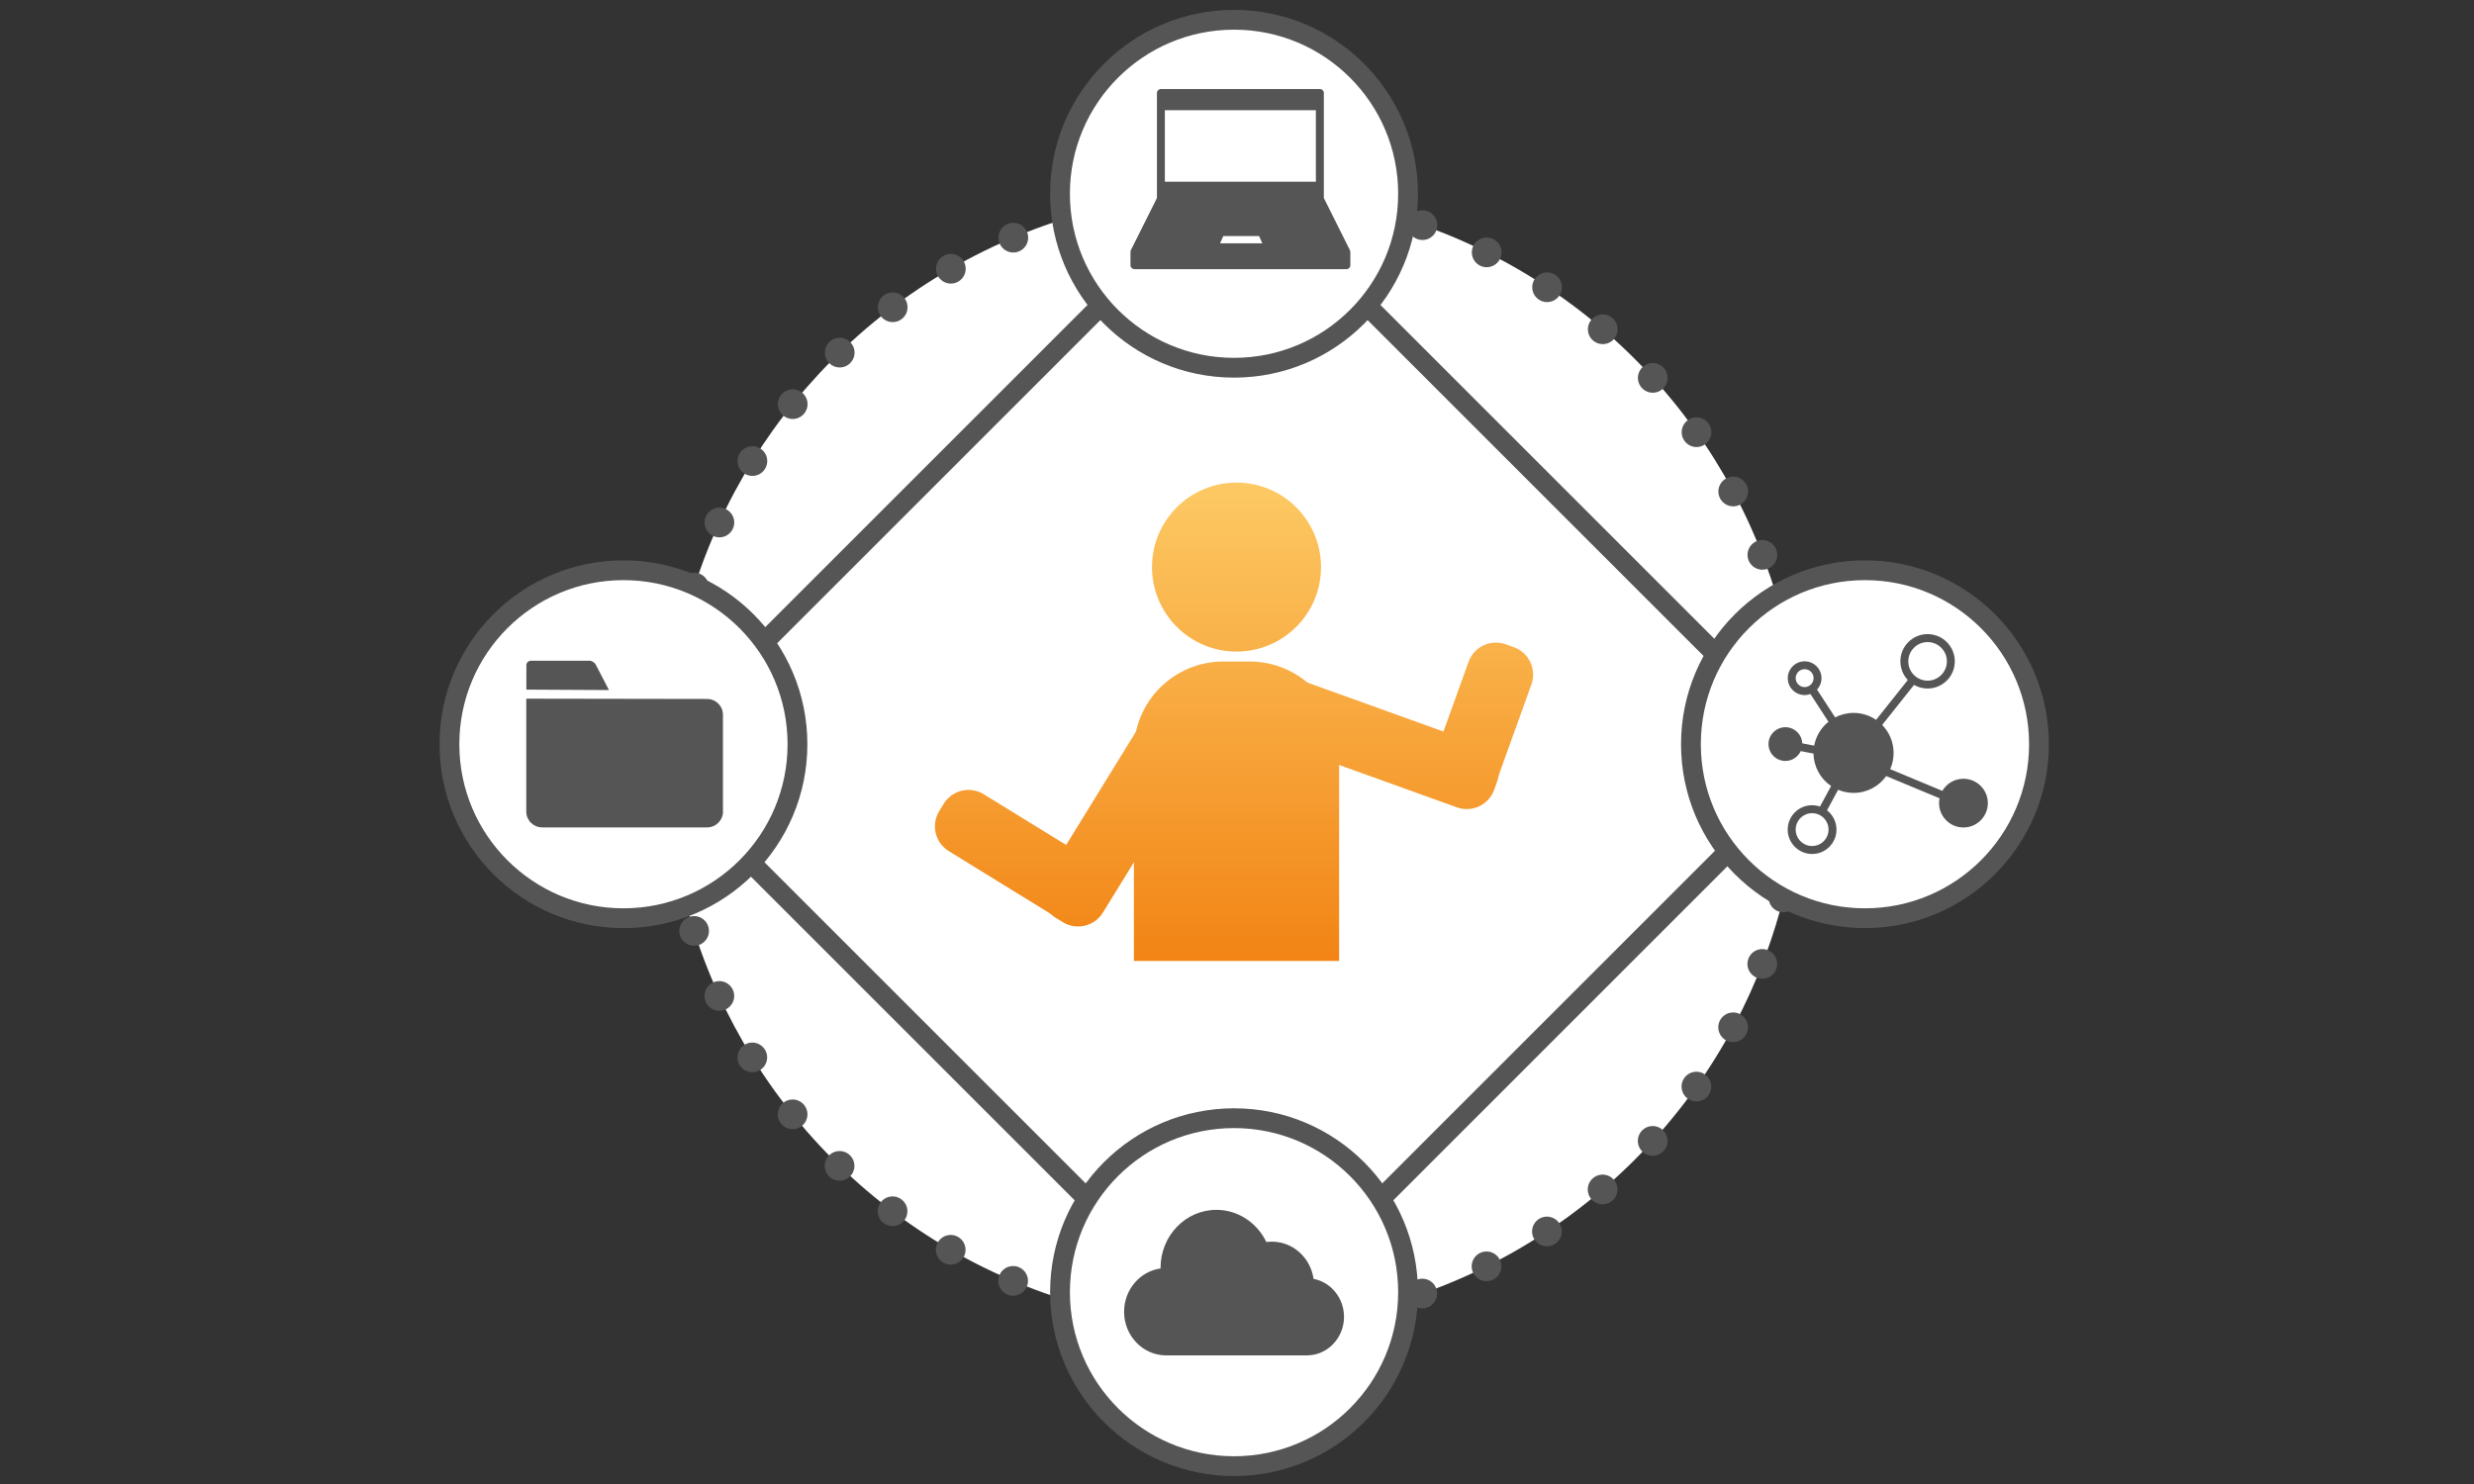 <?xml version="1.0" encoding="utf-8"?>
<!-- Generator: Adobe Illustrator 28.2.0, SVG Export Plug-In . SVG Version: 6.00 Build 0)  -->
<svg version="1.1" id="レイヤー_1" xmlns="http://www.w3.org/2000/svg" xmlns:xlink="http://www.w3.org/1999/xlink" x="0px"
	 y="0px" viewBox="0 0 500 300" style="enable-background:new 0 0 500 300;" xml:space="preserve">
<rect x="0" y="0" width="500" height="300" fill="#333333" stroke="none"/>
<style type="text/css">
	.st0{fill:#FFFFFF;}
	.st1{fill:#555555;}
	.st2{fill:url(#SVGID_1_);}
	.st3{fill:url(#SVGID_00000096741842882598015150000018268200414940391303_);}
	.st4{fill:url(#SVGID_00000127032039040851547100000008437465394931242391_);}
	.st5{fill:url(#SVGID_00000113322350950621675630000000555662193122323091_);}
	.st6{fill:url(#SVGID_00000082348878407666468450000011865371954748778648_);}
	.st7{fill:url(#SVGID_00000122684376832634688610000007799912861636963731_);}
	.st8{fill:url(#SVGID_00000043445459655112081380000001117255426854982566_);}
	.st9{fill:url(#SVGID_00000022538445248932430460000005157096240339771059_);}
	.st10{fill:#FFFFFF;stroke:#555555;stroke-width:7.087;stroke-miterlimit:10;}
	.st11{fill:none;stroke:#555555;stroke-width:2;stroke-miterlimit:10;}
	.st12{fill:url(#SVGID_00000068638257299356413720000018181060443457847976_);}
	.st13{fill-rule:evenodd;clip-rule:evenodd;fill:url(#SVGID_00000137824403069778778610000010483452535793184415_);}
	.st14{fill-rule:evenodd;clip-rule:evenodd;fill:#555555;}
	.st15{fill-rule:evenodd;clip-rule:evenodd;fill:url(#SVGID_00000053506526670222182990000011525657501026772415_);}
	.st16{fill:url(#SVGID_00000106849048719355515940000004090193458204509338_);}
	.st17{fill:url(#SVGID_00000128487221219155776460000008841017807025043095_);}
	.st18{fill:url(#SVGID_00000129197619208983661380000002109930444397912747_);}
	.st19{fill:url(#SVGID_00000031204783559548093190000012714100627940724366_);}
	.st20{fill:url(#SVGID_00000146488748824444275320000013292563421521033150_);}
	.st21{fill:url(#SVGID_00000160897780998851526880000013559775293842978470_);}
	.st22{fill:url(#SVGID_00000125582168755877138510000013624861350728248457_);}
	.st23{fill:url(#SVGID_00000122691129590461632830000008779627779624514723_);}
	.st24{fill:url(#SVGID_00000101077980199232489640000014204154709848371129_);}
	.st25{fill:url(#SVGID_00000161594169464519444850000003176452093979915152_);}
	.st26{fill:url(#SVGID_00000119114410517324283440000009841656933819646613_);}
	.st27{fill:url(#SVGID_00000080178052392154020740000013437965436687611280_);}
	.st28{fill:url(#SVGID_00000053531424962275250910000006991571462833614776_);}
	
		.st29{fill:none;stroke:#000000;stroke-width:6;stroke-linecap:round;stroke-linejoin:round;stroke-miterlimit:10;stroke-dasharray:0,9;}
	.st30{fill:url(#SVGID_00000032630488319179075820000008639510931669425822_);}
	.st31{fill:url(#SVGID_00000074432346755987335540000008904860195230066617_);}
	.st32{fill:url(#SVGID_00000141450848118910334890000011564507720019600523_);}
	.st33{fill:url(#SVGID_00000033368890801377136500000002456752271366157710_);}
	.st34{fill:url(#SVGID_00000076562440271840423550000009195570524802996888_);}
	.st35{fill:url(#SVGID_00000146475984213253531970000001136046699893951412_);}
	.st36{fill:url(#SVGID_00000175290541568607083130000000180933392544524956_);}
	.st37{fill:url(#SVGID_00000007425233887533738800000005842026625420376502_);}
	.st38{fill:url(#SVGID_00000057115114246271436590000016637425048120332716_);}
	.st39{fill:url(#SVGID_00000183227583380305212390000000011856109130035903_);}
	.st40{fill:url(#SVGID_00000165928617993877763460000009136035200753116094_);}
	.st41{fill:url(#SVGID_00000014610851332776425940000012535279653831342527_);}
	.st42{fill:url(#SVGID_00000170257270424267390640000001395756085272717721_);}
	.st43{fill:url(#SVGID_00000175312885794135411160000000188228517568968584_);}
	.st44{fill:url(#SVGID_00000121274605457245870210000014644199511533872026_);}
	.st45{fill:url(#SVGID_00000088100764122262858920000015387289805720028322_);}
	.st46{fill:url(#SVGID_00000070835366943510110090000011478657851348686464_);}
	.st47{fill:url(#SVGID_00000154391223672727227600000008578341064255345057_);}
	.st48{fill:url(#SVGID_00000071542588759541954810000005581535189501460913_);}
	.st49{fill:url(#SVGID_00000162327784057422315680000011730953138343134337_);}
	.st50{fill:#FFFFFF;stroke:#555555;stroke-width:6;stroke-miterlimit:10;}
	.st51{fill:url(#SVGID_00000008829604749686954870000001154222317997642684_);}
	.st52{fill:url(#SVGID_00000083807577285315686280000000916686729615531161_);}
	.st53{fill:url(#SVGID_00000022518286262933189210000011018559715826564286_);}
	.st54{fill:url(#SVGID_00000023281239572913197490000008688072658653425024_);}
	.st55{fill:url(#SVGID_00000183244453980528578390000015503469490062407868_);}
	.st56{fill:url(#SVGID_00000078017862994815630310000004083431824343921554_);}
	.st57{fill:url(#SVGID_00000075125899507576625670000005637124544731926973_);}
	.st58{fill:url(#SVGID_00000042013403010733962490000006318579150333984673_);}
	.st59{fill:url(#SVGID_00000074431897735344274840000007661894955769622418_);}
	.st60{fill:url(#SVGID_00000137812677306676701910000009870265995923251595_);}
	.st61{fill:url(#SVGID_00000130625730261760996240000013625191655445990322_);}
	.st62{fill:url(#SVGID_00000146499844400467291400000009526957295334370480_);}
	.st63{fill:#FFFFFF;stroke:#555555;stroke-width:7;stroke-miterlimit:10;}
	.st64{fill:url(#SVGID_00000163043570217552625920000006988394846366617472_);}
	.st65{fill:url(#SVGID_00000124840712986536343590000011337458592311036596_);}
	.st66{fill:url(#SVGID_00000097492328553776524570000016175285495096447152_);}
	.st67{fill:url(#SVGID_00000080894271240862493260000007748509459022411199_);}
	.st68{fill:url(#SVGID_00000010285604463554900100000011778335345776147647_);}
	.st69{fill:url(#SVGID_00000042694540083855975970000007400235845101074069_);}
	.st70{fill:none;stroke:#555555;stroke-width:6;stroke-linecap:round;stroke-linejoin:round;stroke-dasharray:0,14.107;}
	.st71{fill:#FFFFFF;stroke:#555555;stroke-width:4;stroke-miterlimit:10;}
	.st72{fill:url(#SVGID_00000109014166865024054790000015391609038205169069_);}
	.st73{fill:url(#SVGID_00000004531651451600805120000012486835949310640783_);}
	.st74{fill:url(#SVGID_00000005944979830011037810000018188118829199434632_);}
	.st75{fill:url(#SVGID_00000068640240996951823770000001464963173828437917_);}
	.st76{fill:url(#SVGID_00000143593468504875045250000014905731643453751440_);}
	.st77{fill:url(#SVGID_00000127039675625366242680000013927059069752104877_);}
</style>
<g>
	<g>
		<circle class="st0" cx="249.4" cy="153.5" r="114.5"/>
		<circle class="st70" cx="249.4" cy="153.5" r="114.5"/>
	</g>
	
		<rect x="165.54" y="69.64" transform="matrix(0.707 0.707 -0.707 0.707 181.588 -131.393)" class="st71" width="167.71" height="167.71"/>
	<circle class="st71" cx="376.91" cy="150.45" r="35.17"/>
	<circle class="st71" cx="249.4" cy="39.17" r="35.17"/>
	<circle class="st71" cx="126" cy="150.45" r="35.17"/>
	<circle class="st71" cx="249.4" cy="261.22" r="35.17"/>
	<g>
		<linearGradient id="SVGID_1_" gradientUnits="userSpaceOnUse" x1="249.902" y1="96.333" x2="249.902" y2="202.635">
			<stop  offset="0" style="stop-color:#FDCA65"/>
			<stop  offset="1" style="stop-color:#F17E0E"/>
		</linearGradient>
		<circle class="st2" cx="249.9" cy="114.64" r="17.08"/>
		
			<linearGradient id="SVGID_00000014633871068031397850000008358817899252182928_" gradientUnits="userSpaceOnUse" x1="249.902" y1="96.333" x2="249.902" y2="202.635">
			<stop  offset="0" style="stop-color:#FDCA65"/>
			<stop  offset="1" style="stop-color:#F17E0E"/>
		</linearGradient>
		<path style="fill:url(#SVGID_00000014633871068031397850000008358817899252182928_);" d="M229.17,194.27h41.47V151.8
			c0-9.98-8.09-18.07-18.07-18.07h-5.34c-9.98,0-18.07,8.09-18.07,18.07V194.27z"/>
		
			<linearGradient id="SVGID_00000053514138131370734260000017922376160746804616_" gradientUnits="userSpaceOnUse" x1="228.067" y1="96.333" x2="228.067" y2="202.635">
			<stop  offset="0" style="stop-color:#FDCA65"/>
			<stop  offset="1" style="stop-color:#F17E0E"/>
		</linearGradient>
		<path style="fill:url(#SVGID_00000053514138131370734260000017922376160746804616_);" d="M213.32,185.51l1.48,0.91
			c2.77,1.7,6.39,0.84,8.09-1.92l21.85-35.47c1.7-2.77,0.84-6.39-1.92-8.09l-1.48-0.91c-2.77-1.7-6.39-0.84-8.09,1.92l-21.85,35.47
			C209.69,180.18,210.55,183.8,213.32,185.51z"/>
		
			<linearGradient id="SVGID_00000054987415487596675690000007011059368175300017_" gradientUnits="userSpaceOnUse" x1="206.712" y1="96.333" x2="206.712" y2="202.635">
			<stop  offset="0" style="stop-color:#FDCA65"/>
			<stop  offset="1" style="stop-color:#F17E0E"/>
		</linearGradient>
		<path style="fill:url(#SVGID_00000054987415487596675690000007011059368175300017_);" d="M190.73,162.48l-0.91,1.48
			c-1.7,2.77-0.84,6.39,1.92,8.09l22.86,14.08c2.77,1.7,6.39,0.84,8.09-1.92l0.91-1.48c1.7-2.77,0.84-6.39-1.92-8.09l-22.86-14.08
			C196.06,158.86,192.44,159.72,190.73,162.48z"/>
		
			<linearGradient id="SVGID_00000059300298964877340580000000902901363981908118_" gradientUnits="userSpaceOnUse" x1="277.137" y1="96.333" x2="277.137" y2="202.635">
			<stop  offset="0" style="stop-color:#FDCA65"/>
			<stop  offset="1" style="stop-color:#F17E0E"/>
		</linearGradient>
		<path style="fill:url(#SVGID_00000059300298964877340580000000902901363981908118_);" d="M302.56,158.04l-0.59,1.63
			c-1.1,3.06-4.47,4.64-7.53,3.54l-39.2-14.11c-3.06-1.1-4.64-4.47-3.54-7.53l0.59-1.63c1.1-3.06,4.47-4.64,7.53-3.54l39.2,14.11
			C302.08,151.61,303.66,154.98,302.56,158.04z"/>
		
			<linearGradient id="SVGID_00000130612593915751478640000009414425073081074343_" gradientUnits="userSpaceOnUse" x1="299.379" y1="96.333" x2="299.379" y2="202.635">
			<stop  offset="0" style="stop-color:#FDCA65"/>
			<stop  offset="1" style="stop-color:#F17E0E"/>
		</linearGradient>
		<path style="fill:url(#SVGID_00000130612593915751478640000009414425073081074343_);" d="M304.33,130.25l1.63,0.59
			c3.06,1.1,4.64,4.47,3.54,7.53l-7.55,20.97c-1.1,3.06-4.47,4.64-7.53,3.54l-1.63-0.59c-3.06-1.1-4.64-4.47-3.54-7.53l7.55-20.97
			C297.9,130.73,301.27,129.15,304.33,130.25z"/>
	</g>
	<path class="st1" d="M272.82,50.57l-5.27-10.54V18.8c0-0.44-0.36-0.8-0.8-0.8h-32.13c-0.44,0-0.8,0.36-0.8,0.8v21.23l-5.27,10.54
		c-0.06,0.11-0.08,0.23-0.08,0.36v2.68c0,0.44,0.36,0.8,0.8,0.8h42.84c0.44,0,0.8-0.36,0.8-0.8v-2.68
		C272.9,50.81,272.88,50.68,272.82,50.57z M235.42,22.28h30.52v14.46h-30.52V22.28z M255.12,49.19h-8.55l0.66-1.47h7.23
		L255.12,49.19z"/>
	<path class="st14" d="M396.81,157.43c-1.82,0-3.41,0.99-4.26,2.45l-10.54-4.39c0.45-1,0.69-2.11,0.69-3.28
		c0-2.2-0.88-4.2-2.31-5.66l6.44-8.09c0.81,0.46,1.74,0.73,2.74,0.73c3.04,0,5.5-2.47,5.5-5.5s-2.47-5.5-5.5-5.5
		c-3.04,0-5.5,2.47-5.5,5.5c0,1.46,0.57,2.79,1.5,3.78l-6.41,8.05c-1.3-0.88-2.86-1.4-4.55-1.4c-1.34,0-2.61,0.33-3.72,0.91
		l-3.66-5.62c0.56-0.61,0.9-1.42,0.9-2.31c0-1.88-1.53-3.41-3.41-3.41c-1.88,0-3.41,1.53-3.41,3.41c0,1.88,1.53,3.41,3.41,3.41
		c0.41,0,0.81-0.07,1.17-0.21l3.65,5.61c-1.48,1.19-2.53,2.89-2.89,4.83l-2.41-0.47c-0.08-1.81-1.58-3.26-3.41-3.26
		c-1.88,0-3.41,1.53-3.41,3.41s1.53,3.41,3.41,3.41c1.38,0,2.56-0.82,3.1-1.99l2.59,0.51c0.05,2.72,1.44,5.12,3.55,6.55l-2.24,4.15
		c-0.5-0.17-1.04-0.27-1.6-0.27c-2.72,0-4.93,2.21-4.93,4.93c0,2.72,2.21,4.93,4.93,4.93c2.72,0,4.93-2.21,4.93-4.93
		c0-1.58-0.75-2.99-1.91-3.9l2.24-4.15c0.96,0.4,2.02,0.63,3.13,0.63c2.72,0,5.12-1.34,6.59-3.4l10.78,4.49
		c-0.06,0.31-0.1,0.64-0.1,0.97c0,2.72,2.21,4.93,4.93,4.93c2.72,0,4.93-2.21,4.93-4.93C401.74,159.63,399.53,157.43,396.81,157.43z
		 M389.57,129.8c2.15,0,3.9,1.75,3.9,3.9s-1.75,3.9-3.9,3.9s-3.9-1.75-3.9-3.9S387.42,129.8,389.57,129.8z M364.72,138.9
		c-1,0-1.81-0.81-1.81-1.81s0.81-1.81,1.81-1.81s1.81,0.81,1.81,1.81S365.72,138.9,364.72,138.9z M369.55,167.71
		c0,1.83-1.49,3.32-3.32,3.32c-1.83,0-3.32-1.49-3.32-3.32c0-1.83,1.49-3.32,3.32-3.32C368.07,164.39,369.55,165.88,369.55,167.71z"
		/>
	<path class="st14" d="M265.47,258.53c-0.61-4.26-4.15-7.52-8.41-7.52c-0.38,0-0.76,0.03-1.13,0.08c-1.85-3.86-5.68-6.51-10.1-6.51
		c-6.22,0-11.28,5.24-11.28,11.72c0,0.04,0,0.09,0,0.13c-4.15,0.57-7.37,4.27-7.37,8.75c0,4.88,3.82,8.82,8.5,8.82h28.43
		c4.14,0,7.52-3.49,7.52-7.8C271.62,262.37,268.96,259.19,265.47,258.53z"/>
	<g>
		<g>
			<path class="st1" d="M146.12,164.07c0,1.75-1.43,3.19-3.19,3.19h-33.38c-1.75,0-3.19-1.43-3.19-3.19v-22.83l36.56,0.06
				c1.75,0,3.19,1.43,3.19,3.19V164.07z"/>
		</g>
		<path class="st1" d="M120.42,134.39c-0.22-0.45-0.8-0.82-1.3-0.82h-11.83c-0.5,0-0.91,0.41-0.91,0.91v4.93l16.69,0.09
			L120.42,134.39z"/>
	</g>
</g>
</svg>
